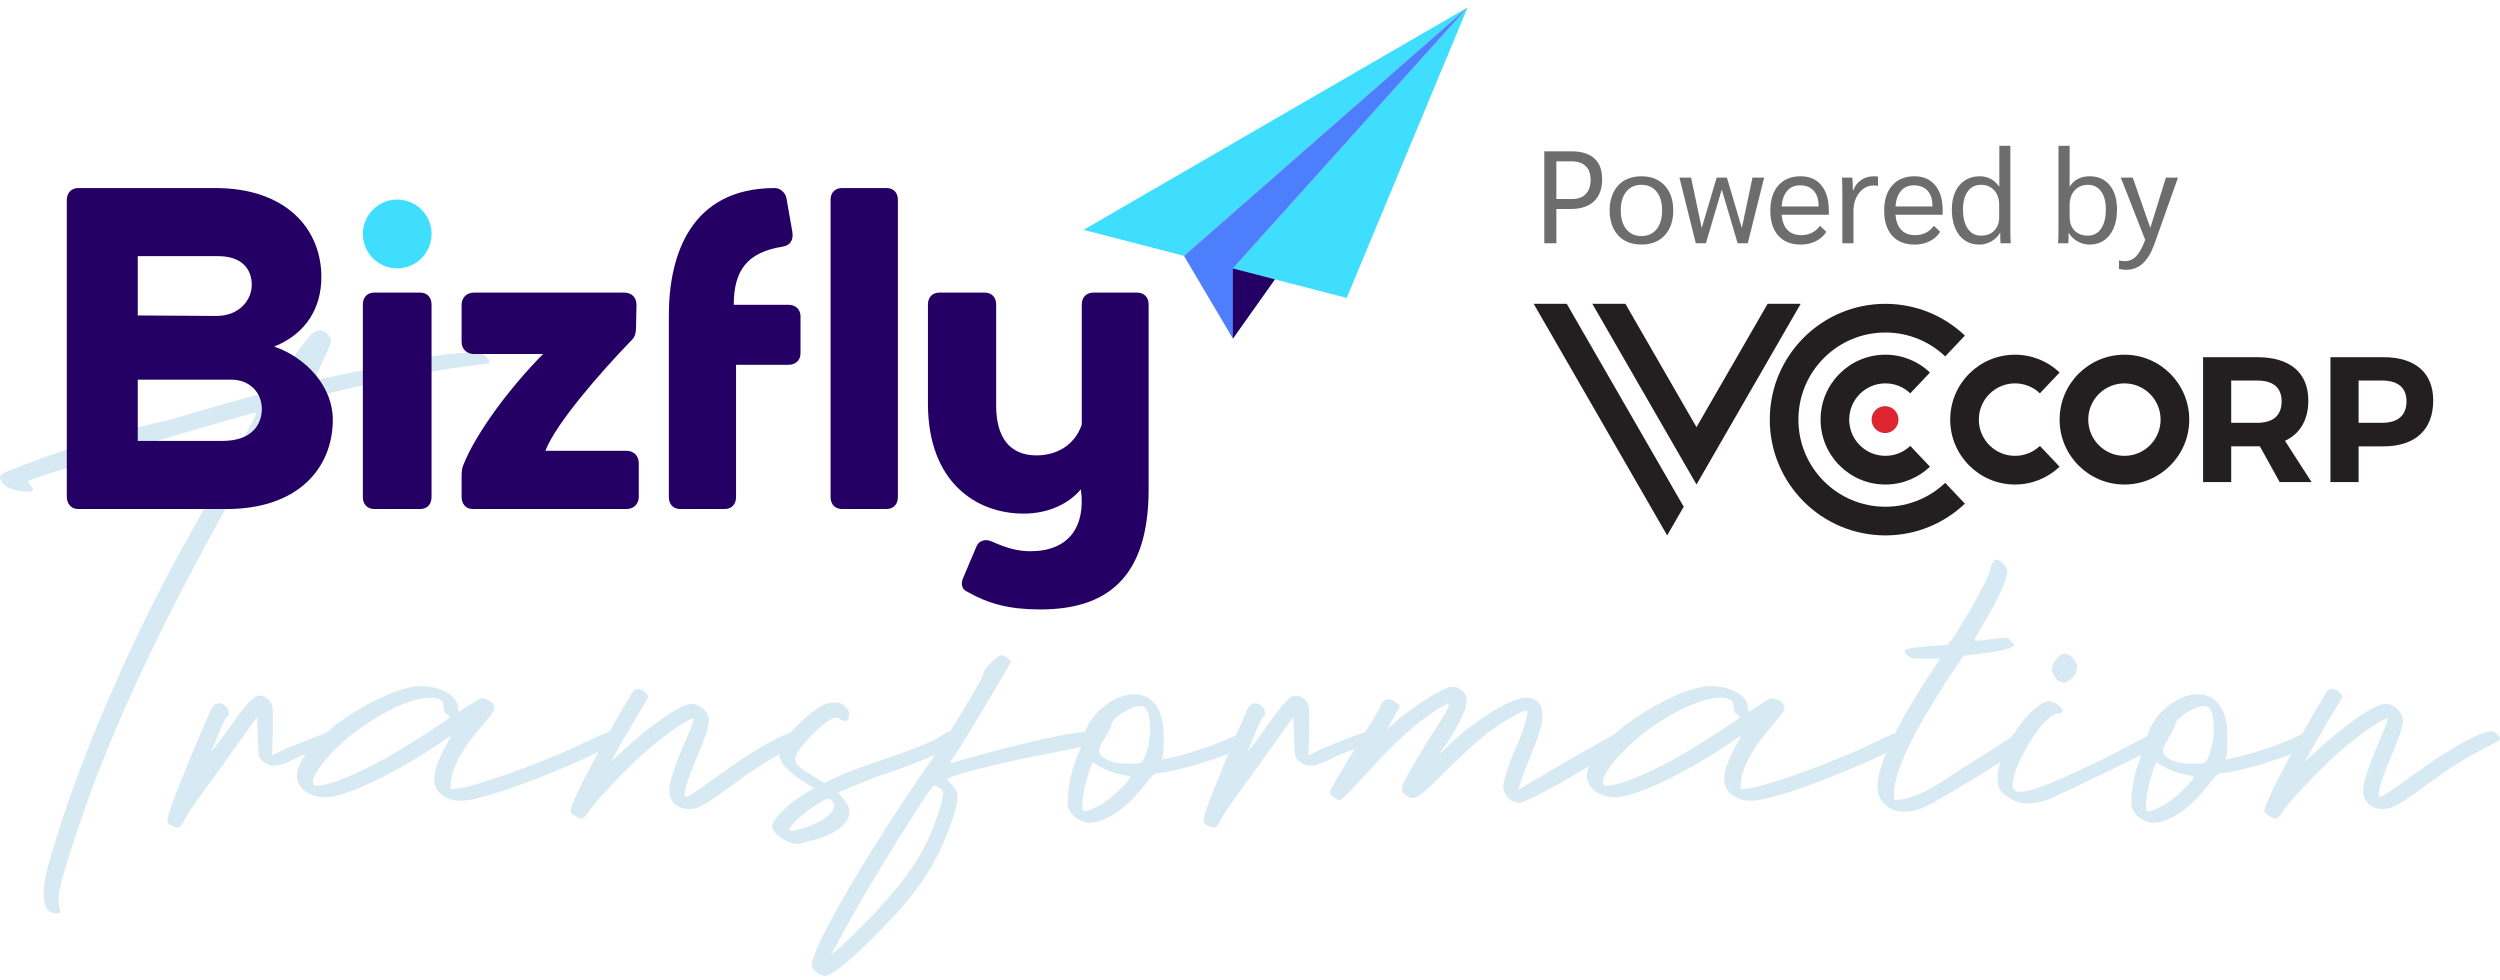 <svg width="222" height="87" viewBox="0 0 222 87" fill="none" xmlns="http://www.w3.org/2000/svg">
<path d="M0.723 41.83C2.063 41.281 9.553 38.414 14.669 37.377C14.974 37.317 16.192 36.951 17.409 36.585C19.298 36.036 21.125 35.487 23.378 34.938C23.865 34.816 24.048 34.633 24.839 33.474C25.814 32.01 27.154 30.18 27.702 29.631C27.885 29.448 28.19 29.326 28.433 29.326C28.859 29.326 29.408 29.875 29.408 30.302C29.408 30.424 29.042 31.278 28.616 32.193C27.946 33.657 27.885 33.779 28.19 33.718C32.027 32.925 38.117 31.522 40.248 31.4C41.162 31.34 41.71 31.278 42.136 31.278C42.563 31.278 43.476 31.644 43.476 32.193C43.476 32.255 43.111 32.377 42.623 32.377C38.848 32.803 34.646 33.596 29.103 34.938C26.546 35.548 25.45 35.853 25.267 36.097C25.023 36.463 23.257 39.391 19.725 45.734C13.939 56.164 9.493 65.679 6.753 74.096C5.413 78.183 4.986 79.585 5.291 80.622C5.412 81.049 5.351 81.11 5.047 81.11C3.95 81.11 3.89 80.073 3.89 79.28C3.89 78.365 4.012 77.755 4.621 75.681C6.874 67.935 11.076 58.115 15.644 49.637C16.862 47.38 21.612 39.085 22.526 37.255C22.709 36.889 22.769 36.645 22.709 36.645C22.465 36.645 17.654 38.048 10.894 40.061C4.986 41.83 2.489 42.623 2.489 42.745C2.489 42.805 2.611 42.989 2.733 43.111C3.099 43.476 2.977 43.66 2.429 43.66C1.759 43.66 0.358 43.416 0.115 42.684C-0.13 42.258 -0.008 42.135 0.723 41.83ZM26.545 34.145C26.545 34.145 26.666 34.084 26.849 34.023L27.336 33.902C27.336 33.902 27.397 33.902 27.154 33.658C27.093 33.596 27.032 33.536 26.971 33.536C26.849 33.536 26.788 33.658 26.666 33.84C26.545 34.023 26.484 34.145 26.545 34.145Z" fill="#D7EAF4"/>
<path d="M29.956 65.861C28.433 66.472 27.397 66.776 26.179 67.386C25.326 67.813 24.779 67.996 24.352 67.996C23.925 67.996 23.682 67.875 23.317 67.569C22.952 67.265 22.952 67.142 22.891 65.435L22.83 63.666L21.733 65.191C18.262 70.07 16.8 71.961 16.435 72.693C16.13 73.303 16.009 73.486 15.765 73.486C15.643 73.486 15.521 73.425 15.339 73.364C14.73 73.12 14.73 72.937 15.217 71.534C16.07 69.216 18.323 63.849 18.81 62.873C18.933 62.629 19.176 62.446 19.48 62.446C19.663 62.446 19.907 62.568 20.09 62.751C20.333 62.995 20.394 63.605 20.211 63.605C20.09 63.605 19.846 64.032 18.932 66.35C18.81 66.594 18.749 66.716 18.749 66.716C18.81 66.716 19.175 66.289 20.089 65.008C22.038 62.263 22.525 61.775 23.073 61.775C23.378 61.775 23.621 61.897 23.865 62.141C24.23 62.507 24.23 62.507 24.23 64.764L24.169 67.081L25.266 66.532C25.692 66.35 29.102 64.946 29.529 64.946C29.712 64.946 29.833 65.007 29.955 65.13C30.442 65.435 30.442 65.679 29.956 65.861Z" fill="#D7EAF4"/>
<path d="M55.168 65.618L54.802 65.862C52.792 67.204 43.413 71.107 40.978 71.107C40.491 71.107 40.064 71.046 39.699 70.863C38.602 70.314 38.298 69.461 38.785 67.996C38.968 67.447 39.334 66.654 39.577 66.227C39.882 65.739 40.064 65.374 40.003 65.374C40.003 65.374 39.455 65.679 38.906 66.105C34.765 68.85 30.624 70.802 28.857 70.802C27.457 70.802 26.361 69.948 26.361 68.911C26.361 65.861 34.095 60.92 37.445 60.92C38.541 60.92 40.673 61.47 40.673 62.933C40.673 63.116 40.673 63.177 40.734 63.177C40.795 63.177 40.917 63.116 41.099 62.994C42.196 62.262 42.561 62.018 42.865 62.018C42.987 62.018 43.109 62.079 43.291 62.14C43.901 62.384 44.023 62.75 43.779 63.238C43.718 63.36 43.048 64.153 42.439 64.885C40.977 66.593 40.125 68.301 40.064 69.338L40.004 70.069L40.734 70.008C42.074 69.886 48.529 67.63 52.184 65.8C53.158 65.312 54.071 64.945 54.254 64.945C54.376 64.945 54.68 65.129 54.802 65.312L55.168 65.618ZM39.943 63.666C39.943 63.605 39.821 63.483 39.699 63.422C39.455 63.3 39.394 63.056 39.394 62.751C39.394 62.08 38.785 61.958 38.237 61.958C36.715 61.958 34.34 62.995 32.026 64.642C29.59 66.35 27.276 69.094 27.884 69.704C27.945 69.765 28.006 69.765 28.128 69.765C29.893 69.765 34.401 67.325 35.801 66.41C38.115 65.008 39.943 63.788 39.943 63.666Z" fill="#D7EAF4"/>
<path d="M56.203 61.409C56.325 61.226 56.508 61.165 56.69 61.165C56.873 61.165 57.117 61.287 57.36 61.531C57.604 61.775 57.604 61.897 57.482 62.079C57.056 62.75 55.046 66.166 54.681 66.837L54.254 67.63L54.986 66.959C57.726 64.397 60.406 62.506 61.441 62.506C61.99 62.506 62.598 62.933 62.842 63.482C63.086 64.031 62.964 64.641 62.05 66.837C61.32 68.605 60.955 69.52 60.833 70.253C60.772 70.558 60.772 70.74 60.955 70.74C61.198 70.74 62.05 70.13 64.06 68.667C67.105 66.471 69.845 64.946 70.759 64.946C70.82 64.946 70.88 64.946 70.942 64.946C71.368 65.129 71.672 65.495 71.551 65.678C71.551 65.739 71.003 66.044 70.394 66.349C68.811 67.141 67.105 68.179 65.218 69.582C62.782 71.35 62.112 71.838 61.198 71.838C60.224 71.838 59.431 71.29 59.431 70.192C59.431 69.46 59.858 68.118 60.894 65.739C61.32 64.763 61.624 63.909 61.624 63.848C61.624 63.482 59.066 65.19 57.3 66.776C55.412 68.484 52.915 71.106 52.367 71.96C52.002 72.509 51.819 72.693 51.636 72.693C51.392 72.693 50.784 72.327 50.662 72.083C50.418 71.473 55.229 62.873 56.203 61.409Z" fill="#D7EAF4"/>
<path d="M78.614 68.728C77.761 68.972 76.483 69.521 75.751 69.826L74.412 70.375L74.777 70.802C74.959 70.985 75.142 71.29 75.264 71.473C75.934 72.693 74.594 74.034 72.036 74.645C71.366 74.827 71.061 74.95 70.757 74.95C70.087 74.95 68.565 74.096 68.565 73.364C68.565 72.754 70.147 71.229 71.731 70.314L72.279 70.009L71.244 69.339C68.747 67.692 68.565 66.655 70.574 64.642C72.158 63.056 73.132 62.385 74.045 62.385C74.593 62.385 74.776 62.446 75.08 62.751C75.385 63.117 75.446 63.239 75.385 63.605C75.324 63.91 75.263 64.032 75.08 64.032C74.959 64.032 74.837 63.971 74.593 63.849C74.472 63.788 74.35 63.728 74.228 63.728C73.376 63.728 71 66.289 70.696 67.082C70.452 67.692 70.757 68.058 72.096 68.85L73.193 69.522L74.472 68.912C75.202 68.546 76.664 68.057 77.7 67.692C78.796 67.326 79.892 66.96 80.136 66.838C80.44 66.716 81.171 66.472 81.78 66.228C82.45 65.984 83.242 65.557 83.608 65.314C83.973 65.069 84.156 64.947 84.338 64.947C84.582 64.947 84.947 65.191 85.07 65.374C85.495 65.983 83.669 66.959 78.614 68.728ZM73.985 71.29C73.864 71.107 73.742 70.923 73.559 70.923C73.072 70.923 70.392 72.875 70.148 73.546C70.088 73.729 70.027 73.79 70.209 73.79C70.391 73.79 70.696 73.729 71.305 73.546C73.133 72.997 74.412 71.96 73.985 71.29Z" fill="#D7EAF4"/>
<path d="M72.158 85.318C72.584 83.305 77.578 74.827 82.45 67.874C84.156 65.435 87.322 60.189 87.322 59.823C87.322 59.396 88.601 58.115 88.967 58.176C89.271 58.237 89.758 58.603 89.758 58.786C89.758 58.908 85.434 66.166 84.703 67.204C84.338 67.691 84.338 67.813 84.521 67.753C85.191 67.509 94.204 64.947 97.006 64.947C97.371 64.947 97.553 64.947 97.797 65.252L98.102 65.618L97.493 65.923C97.127 66.105 95.179 66.532 93.23 66.898C88.601 67.753 84.703 68.79 84.156 69.155C84.094 69.216 84.277 69.46 84.521 69.704C85.251 70.436 85.191 70.985 84.399 73.242C83.302 76.413 81.719 78.914 78.857 81.903C78.065 82.756 74.29 86.66 73.254 86.66C73.01 86.66 72.706 86.538 72.463 86.294C72.036 85.928 72.036 85.868 72.158 85.318ZM73.802 84.769L74.837 83.916C75.325 83.427 76.604 82.208 77.578 81.171C80.562 77.999 82.206 75.621 83.242 72.449C83.851 70.619 83.912 70.131 83.364 69.948C83.18 69.826 82.998 69.765 82.937 69.765C82.632 69.765 76.421 79.767 74.776 83.001L73.802 84.769Z" fill="#D7EAF4"/>
<path d="M95.788 66.838C95.971 66.411 96.153 65.739 96.214 65.435C96.64 63.544 98.772 61.653 100.721 61.653C102.73 61.653 103.339 63.605 103.339 65.252C103.339 65.983 103.339 66.777 103.278 67.02L103.157 67.447L103.766 67.325C105.045 67.081 107.724 66.227 109.186 65.557C110.1 65.13 110.465 65.008 110.709 65.008C111.013 65.008 111.135 65.252 111.135 65.557C110.952 66.776 103.888 68.667 102.791 68.667C102.547 68.667 102.304 68.911 101.999 69.277C101.695 69.643 101.086 70.436 100.477 71.046C99.198 72.327 97.797 73.058 96.761 73.058C95.909 73.058 94.874 72.327 94.812 71.412C94.752 70.192 95.117 68.362 95.788 66.838ZM96.214 72.022C96.335 72.144 97.371 71.717 98.102 71.229C98.833 70.741 100.477 69.155 100.355 68.972C100.294 68.911 99.99 68.85 99.624 68.79C99.259 68.728 98.528 68.546 97.98 68.24L97.005 67.691L96.761 68.362C96.153 70.131 95.97 71.778 96.214 72.022ZM97.675 66.898C97.919 67.448 98.893 67.813 100.172 67.813C101.147 67.813 101.329 67.813 101.512 67.509C101.877 66.838 102.182 65.496 102.121 64.52C102.06 63.239 101.817 62.69 101.207 62.69C100.781 62.69 100.294 62.934 99.563 63.361C99.015 63.788 98.71 64.093 98.71 64.276C98.71 64.398 98.589 64.703 98.467 64.947C98.344 65.191 98.041 65.618 97.858 65.923C97.614 66.472 97.553 66.654 97.675 66.898Z" fill="#D7EAF4"/>
<path d="M121.975 65.861C120.452 66.472 119.417 66.776 118.199 67.386C117.346 67.813 116.799 67.996 116.372 67.996C115.945 67.996 115.702 67.875 115.337 67.569C114.971 67.265 114.971 67.142 114.91 65.435L114.85 63.666L113.753 65.191C110.282 70.07 108.82 71.961 108.455 72.693C108.15 73.303 108.029 73.486 107.785 73.486C107.663 73.486 107.541 73.425 107.359 73.364C106.75 73.12 106.75 72.937 107.237 71.534C108.09 69.216 110.343 63.849 110.83 62.873C110.953 62.629 111.196 62.446 111.5 62.446C111.683 62.446 111.926 62.568 112.109 62.751C112.353 62.995 112.414 63.605 112.231 63.605C112.109 63.605 111.866 64.032 110.952 66.35C110.83 66.594 110.769 66.716 110.769 66.716C110.83 66.716 111.195 66.289 112.109 65.008C114.058 62.263 114.545 61.775 115.093 61.775C115.397 61.775 115.641 61.897 115.885 62.141C116.25 62.507 116.25 62.507 116.25 64.764L116.189 67.081L117.286 66.532C117.711 66.35 121.122 64.946 121.549 64.946C121.732 64.946 121.853 65.007 121.975 65.13C122.462 65.435 122.462 65.679 121.975 65.861Z" fill="#D7EAF4"/>
<path d="M120.086 66.838C121.183 65.008 122.401 63.239 122.523 62.812C122.705 62.263 123.01 62.08 123.253 62.08C123.497 62.08 123.74 62.202 123.984 62.385C124.35 62.69 124.35 62.69 124.167 62.995C124.045 63.178 123.802 63.605 123.558 64.031L123.193 64.764L123.923 64.093C124.775 63.3 128.004 60.983 128.978 60.983C129.283 60.983 129.526 61.105 129.769 61.287C130.683 61.898 130.256 63.178 128.613 65.801L127.76 67.02L128.856 65.984C131.11 63.849 134.216 61.958 135.494 61.958C136.469 61.958 136.956 62.508 136.956 63.484C136.956 64.399 136.773 64.947 135.982 66.96C135.616 67.875 135.19 68.972 135.068 69.339L134.824 70.131L135.433 69.765C136.225 69.278 143.594 64.947 143.96 64.947C144.325 64.947 144.934 65.435 144.812 65.618C144.447 66.105 135.921 71.29 134.885 71.29C134.154 71.29 133.484 70.558 133.484 69.826C133.545 69.155 134.032 67.569 134.763 66.044C135.311 64.886 135.738 63.238 135.616 63.117C135.433 62.934 133.423 64.093 132.205 65.008C131.535 65.495 129.891 66.959 128.491 68.362C126.542 70.314 125.932 70.863 125.445 70.863C125.263 70.863 125.141 70.802 124.958 70.68C124.288 70.314 124.349 70.009 125.019 68.789C125.384 68.118 126.176 66.776 126.785 65.8C127.394 64.824 128.185 63.665 128.429 63.178C128.673 62.628 128.734 62.446 128.673 62.446C128.612 62.446 128.551 62.446 128.491 62.507C125.689 64.031 123.436 66.41 121.304 68.728C119.538 70.68 119.112 71.107 118.868 71.046C118.503 70.924 118.077 70.558 118.077 70.314C118.077 70.192 118.99 68.667 120.086 66.838Z" fill="#D7EAF4"/>
<path d="M169.721 65.618L169.355 65.862C167.346 67.204 157.967 71.107 155.531 71.107C155.044 71.107 154.617 71.046 154.252 70.863C153.155 70.314 152.851 69.461 153.338 67.996C153.521 67.447 153.887 66.654 154.13 66.227C154.435 65.739 154.617 65.374 154.556 65.374C154.556 65.374 154.008 65.679 153.459 66.105C149.318 68.85 145.177 70.802 143.411 70.802C142.01 70.802 140.914 69.948 140.914 68.911C140.914 65.861 148.648 60.92 151.998 60.92C153.095 60.92 155.226 61.47 155.226 62.933C155.226 63.116 155.226 63.177 155.287 63.177C155.348 63.177 155.47 63.116 155.652 62.994C156.749 62.262 157.114 62.018 157.419 62.018C157.54 62.018 157.662 62.079 157.844 62.14C158.454 62.384 158.576 62.75 158.332 63.238C158.271 63.36 157.601 64.153 156.992 64.885C155.53 66.593 154.678 68.301 154.617 69.338L154.557 70.069L155.287 70.008C156.627 69.886 163.083 67.63 166.737 65.8C167.711 65.312 168.624 64.945 168.807 64.945C168.929 64.945 169.233 65.129 169.355 65.312L169.721 65.618ZM154.496 63.666C154.496 63.605 154.374 63.483 154.252 63.422C154.008 63.3 153.947 63.056 153.947 62.751C153.947 62.08 153.338 61.958 152.79 61.958C151.268 61.958 148.893 62.995 146.579 64.642C144.143 66.35 141.829 69.094 142.437 69.704C142.498 69.765 142.559 69.765 142.681 69.765C144.447 69.765 148.954 67.325 150.355 66.41C152.668 65.008 154.496 63.788 154.496 63.666Z" fill="#D7EAF4"/>
<path d="M179.83 66.227C178.369 67.325 171.791 71.29 170.939 71.656C170.269 71.961 169.66 72.083 169.112 72.083C168.625 72.083 168.198 71.96 167.833 71.778C167.041 71.351 166.615 70.497 166.736 69.521C166.919 67.691 168.32 64.641 170.695 60.921L172.278 58.481H170.999C170.755 58.481 170.512 58.481 170.39 58.481C169.781 58.481 169.659 58.42 169.415 58.237C168.806 57.688 169.05 57.566 171.242 57.383C172.034 57.322 172.765 57.261 172.887 57.261C173.374 57.079 176.724 51.284 176.724 50.552C176.724 50.369 177.028 49.699 177.211 49.699C177.698 49.699 178.247 50.309 178.247 50.796C178.186 51.528 177.515 53.114 176.175 55.31C175.688 56.103 175.323 56.774 175.323 56.835C175.323 56.896 175.445 56.896 175.628 56.896C175.932 56.896 176.542 56.774 177.15 56.713C177.577 56.652 177.82 56.652 177.942 56.652C178.247 56.652 178.368 56.652 178.551 56.896L178.916 57.323L178.551 57.507C178.369 57.628 177.334 57.872 176.297 57.994L174.349 58.238L173.496 59.519C171.912 61.898 168.38 67.326 168.198 70.254V71.046L168.868 70.986C169.598 70.925 171.121 70.315 172.826 69.156C173.557 68.668 174.958 67.753 175.993 67.143C176.967 66.533 178.124 65.74 178.551 65.496C179.038 65.13 179.343 64.947 179.586 64.947C179.769 64.947 179.951 65.008 180.135 65.191C180.5 65.557 180.379 65.8 179.83 66.227Z" fill="#D7EAF4"/>
<path d="M181.657 62.324C181.778 62.324 181.84 62.263 181.961 62.263C182.144 62.263 182.266 62.324 182.51 62.447C183.18 62.812 183.423 63.361 182.814 63.361C181.413 63.361 179.221 67.509 178.916 68.668C178.673 69.643 178.612 69.887 178.916 70.193C179.038 70.314 179.16 70.314 179.404 70.314C181.231 70.314 188.174 66.716 189.817 65.801C190.731 65.313 191.584 64.947 191.706 64.947C191.827 64.947 192.071 65.13 192.254 65.313C192.68 65.739 192.741 65.679 191.036 66.594C189.635 67.325 182.936 70.558 181.9 70.985C181.291 71.229 180.621 71.351 180.073 71.351C179.708 71.351 179.343 71.29 179.038 71.168C178.734 71.107 178.247 70.741 177.942 70.497C177.455 70.131 177.455 69.887 177.394 69.216C177.211 67.142 179.83 62.995 181.657 62.324ZM182.814 58.298C182.936 58.176 183.119 58.054 183.302 58.054C183.606 58.054 183.911 58.237 184.154 58.542C184.337 58.786 184.519 59.03 184.459 59.152C184.398 59.274 184.397 59.458 184.397 59.579C184.397 59.884 183.667 60.616 183.302 60.616C183.119 60.616 182.814 60.494 182.632 60.311C182.083 59.762 182.022 59.091 182.814 58.298Z" fill="#D7EAF4"/>
<path d="M190.244 66.838C190.427 66.411 190.609 65.739 190.67 65.435C191.096 63.544 193.228 61.653 195.177 61.653C197.187 61.653 197.796 63.605 197.796 65.252C197.796 65.983 197.796 66.777 197.735 67.02L197.613 67.447L198.223 67.325C199.501 67.081 202.181 66.227 203.642 65.557C204.556 65.13 204.921 65.008 205.165 65.008C205.469 65.008 205.591 65.252 205.591 65.557C205.408 66.776 198.344 68.667 197.247 68.667C197.003 68.667 196.76 68.911 196.456 69.277C196.151 69.643 195.542 70.436 194.933 71.046C193.654 72.327 192.253 73.058 191.217 73.058C190.365 73.058 189.33 72.327 189.269 71.412C189.208 70.192 189.574 68.362 190.244 66.838ZM190.67 72.022C190.792 72.144 191.827 71.717 192.558 71.229C193.29 70.741 194.933 69.155 194.812 68.972C194.751 68.911 194.446 68.85 194.08 68.79C193.715 68.728 192.985 68.546 192.436 68.24L191.462 67.691L191.218 68.362C190.609 70.131 190.427 71.778 190.67 72.022ZM192.131 66.898C192.376 67.448 193.35 67.813 194.629 67.813C195.603 67.813 195.786 67.813 195.969 67.509C196.334 66.838 196.639 65.496 196.578 64.52C196.517 63.239 196.273 62.69 195.664 62.69C195.238 62.69 194.75 62.934 194.02 63.361C193.471 63.788 193.167 64.093 193.167 64.276C193.167 64.398 193.045 64.703 192.923 64.947C192.801 65.191 192.497 65.618 192.314 65.923C192.071 66.472 192.01 66.654 192.131 66.898Z" fill="#D7EAF4"/>
<path d="M206.626 61.409C206.747 61.226 206.93 61.165 207.112 61.165C207.296 61.165 207.539 61.287 207.782 61.531C208.026 61.775 208.026 61.897 207.904 62.079C207.478 62.75 205.468 66.166 205.103 66.837L204.677 67.63L205.408 66.959C208.148 64.397 210.828 62.506 211.864 62.506C212.412 62.506 213.02 62.933 213.264 63.482C213.508 64.031 213.386 64.641 212.473 66.837C211.742 68.605 211.377 69.52 211.255 70.253C211.194 70.558 211.194 70.74 211.377 70.74C211.62 70.74 212.473 70.13 214.482 68.667C217.527 66.471 220.268 64.946 221.181 64.946C221.242 64.946 221.303 64.946 221.364 64.946C221.79 65.129 222.095 65.495 221.973 65.678C221.973 65.739 221.425 66.044 220.816 66.349C219.233 67.141 217.528 68.179 215.64 69.582C213.204 71.35 212.534 71.838 211.62 71.838C210.646 71.838 209.854 71.29 209.854 70.192C209.854 69.46 210.28 68.118 211.316 65.739C211.742 64.763 212.046 63.909 212.046 63.848C212.046 63.482 209.488 65.19 207.723 66.776C205.834 68.484 203.337 71.106 202.79 71.96C202.424 72.509 202.241 72.693 202.058 72.693C201.815 72.693 201.206 72.327 201.084 72.083C200.84 71.473 205.651 62.873 206.626 61.409Z" fill="#D7EAF4"/>
<path d="M96.214 20.412L105.135 22.719L130.324 0.66L96.214 20.412Z" fill="#3FDDFE"/>
<path d="M109.48 23.843L119.586 26.457L130.324 0.66L109.48 23.843Z" fill="#3FDDFE"/>
<path d="M130.324 0.66L105.135 22.719L109.48 30.063L113.206 24.806L109.48 23.843L130.324 0.66Z" fill="#4D7FFD"/>
<path d="M109.48 23.843V30.063L113.206 24.807L109.48 23.843Z" fill="#240065"/>
<path d="M32.222 44.143V27.041C32.222 26.389 32.629 25.982 33.239 25.982H37.304C37.914 25.982 38.321 26.389 38.321 27.041V44.143C38.321 44.794 37.914 45.202 37.304 45.202H33.239C32.629 45.201 32.222 44.794 32.222 44.143Z" fill="#240065"/>
<path d="M35.272 23.83C36.956 23.83 38.321 22.462 38.321 20.776C38.321 19.089 36.956 17.722 35.272 17.722C33.587 17.722 32.222 19.089 32.222 20.776C32.222 22.462 33.587 23.83 35.272 23.83Z" fill="#3FDDFE"/>
<path d="M5.931 44.079V17.778C5.931 17.13 6.337 16.698 6.947 16.698H19.104C25.406 16.698 28.537 20.326 28.537 24.601C28.537 27.279 27.236 29.611 24.349 30.777C27.236 31.77 29.553 34.361 29.553 37.255C29.553 41.574 26.463 45.202 20.12 45.202H6.947C6.337 45.202 5.931 44.77 5.931 44.079ZM22.357 25.292C22.357 23.996 21.584 22.744 19.348 22.744H12.233V28.013L19.226 28.056C21.259 28.056 22.357 26.631 22.357 25.292ZM19.714 39.156C22.56 39.156 23.251 37.514 23.251 36.305C23.251 34.923 22.235 33.714 20.527 33.714H12.233V39.156H19.714Z" fill="#240065"/>
<path d="M40.99 44.102V42.311C40.99 41.863 41.031 41.578 41.112 41.374C42.291 38.32 45.584 34.085 48.227 31.438H42.088C41.437 31.438 40.99 30.991 40.99 30.339V27.082C40.99 26.43 41.437 25.983 42.088 25.983H55.424C56.074 25.983 56.521 26.39 56.521 27.082L56.48 29.036C56.48 29.525 56.399 29.892 56.115 30.177C53.268 33.108 49.325 37.669 48.43 40.031H55.627C56.277 40.031 56.724 40.478 56.724 41.13V44.102C56.724 44.754 56.277 45.202 55.627 45.202H42.006C41.356 45.202 40.99 44.754 40.99 44.102Z" fill="#240065"/>
<path d="M59.394 44.145V28.002C59.394 22.634 61.342 16.698 68.813 16.698C69.3 16.698 69.747 17.145 69.828 17.552L70.356 20.561C70.478 21.252 70.234 21.781 69.503 21.902C66.417 22.39 65.158 23.935 65.158 27.066H70.03C70.639 27.066 71.086 27.473 71.086 28.083V31.377C71.086 31.986 70.639 32.393 70.03 32.393H65.361V44.145C65.361 44.795 64.955 45.202 64.346 45.202H60.408C59.8 45.202 59.394 44.795 59.394 44.145Z" fill="#240065"/>
<path d="M73.756 44.143V17.716C73.756 17.105 74.162 16.698 74.772 16.698H78.716C79.325 16.698 79.732 17.105 79.732 17.716V44.143C79.732 44.794 79.325 45.201 78.716 45.201H74.772C74.162 45.202 73.756 44.795 73.756 44.143Z" fill="#240065"/>
<path d="M85.939 52.572C85.41 52.368 85.288 51.839 85.532 51.31L86.67 48.622C86.873 48.012 87.483 47.808 88.093 48.093C89.557 48.745 90.492 48.948 91.508 48.948C94.924 48.948 96.428 46.749 95.981 43.451C94.965 44.672 93.175 45.609 90.899 45.609C86.67 45.609 82.401 42.8 82.401 35.836V27.041C82.401 26.389 82.808 25.982 83.418 25.982H87.443C88.052 25.982 88.459 26.389 88.459 27.041V36.039C88.459 38.849 89.678 40.438 92.037 40.438C93.785 40.438 95.411 39.582 96.062 37.709V27.041C96.062 26.389 96.469 25.982 97.119 25.982H100.981C101.591 25.982 101.998 26.389 101.998 27.041V43.45C101.998 51.432 98.176 54.119 92.362 54.119C89.679 54.12 87.809 53.63 85.939 52.572Z" fill="#240065"/>
<path d="M181.143 39.596C180.545 40.166 179.763 40.478 178.934 40.478C178.076 40.478 177.269 40.144 176.662 39.536C176.056 38.928 175.721 38.121 175.721 37.261C175.721 36.402 176.056 35.594 176.662 34.986C177.269 34.379 178.076 34.044 178.934 34.044C179.763 34.044 180.544 34.357 181.143 34.926L182.893 33.077C181.862 32.097 180.468 31.497 178.934 31.497C175.755 31.497 173.178 34.077 173.178 37.261C173.178 40.445 175.755 43.026 178.934 43.026C180.467 43.026 181.861 42.425 182.893 41.445L181.143 39.596Z" fill="#231F20"/>
<path d="M200.678 39.637H200.441H198.132V42.805H195.633V31.718H200.441C203.351 31.718 204.98 33.096 204.98 35.567C204.98 37.277 204.252 38.513 202.908 39.146L205.264 42.805H202.433L200.678 39.637ZM200.441 37.546C201.833 37.546 202.608 36.913 202.608 35.645C202.608 34.394 201.833 33.793 200.441 33.793H198.132V37.546H200.441Z" fill="#231F20"/>
<path d="M211.641 31.718C214.472 31.718 216.069 33.096 216.069 35.567C216.069 38.164 214.472 39.638 211.641 39.638H209.443V42.805H206.944V31.718H211.641ZM209.443 37.546H211.515C212.906 37.546 213.697 36.913 213.697 35.645C213.697 34.394 212.906 33.793 211.515 33.793H209.443V37.546Z" fill="#231F20"/>
<path d="M188.649 34.044C189.507 34.044 190.314 34.379 190.921 34.986C191.527 35.594 191.861 36.402 191.861 37.261C191.861 38.121 191.527 38.929 190.921 39.536C190.314 40.144 189.507 40.479 188.649 40.479C187.791 40.479 186.984 40.144 186.378 39.536C185.771 38.929 185.437 38.121 185.437 37.261C185.437 36.402 185.771 35.594 186.378 34.986C186.984 34.379 187.791 34.044 188.649 34.044ZM188.649 31.497C185.47 31.497 182.893 34.078 182.893 37.261C182.893 40.445 185.47 43.026 188.649 43.026C191.828 43.026 194.405 40.445 194.405 37.261C194.405 34.078 191.828 31.497 188.649 31.497Z" fill="#231F20"/>
<path d="M156.963 26.98L150.649 37.931L144.336 26.98H141.399L150.649 43.026L159.9 26.98H156.963Z" fill="#231F20"/>
<path d="M148.045 42.449L139.128 26.98H136.191L148.045 47.543L149.514 44.996L148.045 42.449Z" fill="#231F20"/>
<path d="M167.422 31.497C164.244 31.497 161.667 34.078 161.667 37.261C161.667 40.445 164.244 43.026 167.422 43.026C168.956 43.026 170.35 42.425 171.382 41.445L169.632 39.596C169.033 40.166 168.252 40.478 167.422 40.478C166.565 40.478 165.758 40.144 165.151 39.536C164.544 38.928 164.21 38.121 164.21 37.261C164.21 36.401 164.544 35.594 165.151 34.986C165.758 34.378 166.565 34.044 167.422 34.044C168.252 34.044 169.033 34.356 169.632 34.926L171.382 33.077C170.35 32.098 168.956 31.497 167.422 31.497Z" fill="#231F20"/>
<path d="M172.735 42.876C172.059 43.518 171.283 44.027 170.428 44.389C169.477 44.792 168.466 44.997 167.422 44.997C166.378 44.997 165.367 44.792 164.417 44.389C163.498 44 162.671 43.442 161.961 42.731C161.251 42.02 160.694 41.192 160.305 40.272C159.903 39.32 159.699 38.307 159.699 37.262C159.699 36.217 159.903 35.204 160.305 34.252C160.694 33.332 161.251 32.504 161.961 31.793C162.671 31.082 163.498 30.524 164.417 30.134C165.367 29.731 166.378 29.528 167.422 29.528C168.466 29.528 169.477 29.732 170.428 30.134C171.283 30.497 172.059 31.006 172.735 31.648L174.484 29.799C172.644 28.052 170.158 26.98 167.422 26.98C161.752 26.98 157.156 31.584 157.156 37.262C157.156 42.94 161.753 47.544 167.422 47.544C170.158 47.544 172.644 46.472 174.484 44.724L172.735 42.876Z" fill="#231F20"/>
<path d="M168.585 37.261C168.585 37.922 168.051 38.457 167.391 38.457C166.732 38.457 166.198 37.922 166.198 37.261C166.198 36.601 166.732 36.066 167.391 36.066C168.051 36.066 168.585 36.601 168.585 37.261Z" fill="#DD2431"/>
<path d="M137.134 13.437H139.534C140.434 13.437 141.116 13.647 141.578 14.067C142.04 14.487 142.271 15.101 142.271 15.91C142.271 16.766 142.03 17.421 141.549 17.875C141.067 18.33 140.376 18.558 139.476 18.558H138.206V21.603H137.134V13.437ZM139.615 17.671C140.135 17.671 140.537 17.524 140.821 17.228C141.104 16.933 141.246 16.513 141.246 15.968C141.246 15.432 141.099 15.023 140.804 14.743C140.509 14.463 140.081 14.324 139.523 14.324H138.206V17.671H139.615Z" fill="#6D6D6D"/>
<path d="M144.257 21.352C143.834 21.107 143.508 20.755 143.278 20.296C143.049 19.837 142.935 19.301 142.935 18.686C142.935 18.072 143.05 17.535 143.278 17.077C143.508 16.618 143.833 16.266 144.257 16.02C144.68 15.776 145.179 15.653 145.754 15.653C146.623 15.653 147.313 15.925 147.821 16.47C148.329 17.014 148.584 17.753 148.584 18.686C148.584 19.62 148.329 20.358 147.821 20.903C147.312 21.447 146.623 21.719 145.754 21.719C145.179 21.719 144.68 21.597 144.257 21.352ZM147.105 20.355C147.431 19.95 147.595 19.394 147.595 18.686C147.595 17.979 147.432 17.423 147.105 17.018C146.779 16.614 146.328 16.412 145.754 16.412C145.187 16.412 144.74 16.614 144.414 17.018C144.088 17.423 143.925 17.979 143.925 18.686C143.925 19.394 144.088 19.95 144.414 20.355C144.74 20.759 145.187 20.961 145.754 20.961C146.328 20.961 146.779 20.759 147.105 20.355Z" fill="#6D6D6D"/>
<path d="M156.656 15.77L155.2 21.603H154.303L152.894 16.832L151.485 21.603H150.587L149.132 15.77H150.168L151.112 20.25L152.44 15.77H153.348L154.676 20.25L155.62 15.77H156.656Z" fill="#6D6D6D"/>
<path d="M162.399 19.071H158.205C158.26 19.662 158.434 20.112 158.73 20.419C159.025 20.726 159.433 20.88 159.953 20.88C160.652 20.88 161.207 20.604 161.619 20.051L162.177 20.587C161.952 20.945 161.64 21.224 161.24 21.422C160.84 21.62 160.399 21.719 159.917 21.719C159.055 21.719 158.388 21.455 157.914 20.926C157.44 20.397 157.204 19.654 157.204 18.698C157.204 17.749 157.442 17.004 157.92 16.464C158.397 15.923 159.055 15.653 159.894 15.653C160.678 15.653 161.292 15.919 161.734 16.452C162.177 16.985 162.398 17.729 162.398 18.686V19.071H162.399ZM161.49 18.255C161.49 17.695 161.345 17.256 161.053 16.936C160.762 16.617 160.36 16.458 159.848 16.458C159.366 16.458 158.984 16.622 158.701 16.948C158.417 17.275 158.252 17.738 158.205 18.336H161.49V18.255Z" fill="#6D6D6D"/>
<path d="M163.599 17.194C163.599 16.532 163.587 16.058 163.564 15.77H164.484C164.515 16.081 164.531 16.423 164.531 16.797V16.913H164.565C164.713 16.509 164.95 16.198 165.276 15.98C165.602 15.762 165.986 15.653 166.429 15.653C166.553 15.653 166.665 15.665 166.767 15.688V16.505C166.666 16.481 166.53 16.47 166.359 16.47C166.033 16.47 165.734 16.569 165.462 16.767C165.19 16.966 164.977 17.236 164.822 17.578C164.666 17.92 164.589 18.294 164.589 18.698V21.603H163.599V17.194Z" fill="#6D6D6D"/>
<path d="M172.509 19.071H168.316C168.37 19.662 168.545 20.112 168.84 20.419C169.135 20.726 169.543 20.88 170.063 20.88C170.762 20.88 171.317 20.604 171.729 20.051L172.288 20.587C172.063 20.945 171.75 21.224 171.35 21.422C170.95 21.62 170.509 21.719 170.028 21.719C169.166 21.719 168.498 21.455 168.024 20.926C167.551 20.397 167.314 19.654 167.314 18.698C167.314 17.749 167.553 17.004 168.03 16.464C168.508 15.923 169.166 15.653 170.004 15.653C170.789 15.653 171.402 15.919 171.845 16.452C172.287 16.985 172.509 17.729 172.509 18.686V19.071H172.509ZM171.6 18.255C171.6 17.695 171.455 17.256 171.163 16.936C170.872 16.617 170.47 16.458 169.958 16.458C169.476 16.458 169.094 16.622 168.811 16.948C168.527 17.275 168.362 17.738 168.316 18.336H171.601V18.255H171.6Z" fill="#6D6D6D"/>
<path d="M173.982 20.88C173.543 20.32 173.324 19.554 173.324 18.582C173.324 17.99 173.425 17.475 173.627 17.036C173.829 16.596 174.116 16.256 174.489 16.015C174.862 15.774 175.296 15.654 175.793 15.654C176.508 15.654 177.082 15.953 177.518 16.552H177.541V12.947H178.519V20.133C178.519 20.857 178.531 21.346 178.555 21.603H177.646C177.63 21.416 177.622 21.11 177.622 20.682H177.599C177.42 20.993 177.164 21.244 176.83 21.434C176.497 21.625 176.143 21.72 175.771 21.72C175.017 21.719 174.421 21.44 173.982 20.88ZM177.093 20.477C177.384 20.178 177.529 19.776 177.529 19.27V18.208C177.529 17.664 177.382 17.228 177.087 16.902C176.792 16.575 176.4 16.412 175.911 16.412C175.414 16.412 175.023 16.604 174.74 16.989C174.456 17.374 174.314 17.913 174.314 18.605C174.314 19.328 174.456 19.896 174.74 20.308C175.023 20.72 175.413 20.926 175.911 20.926C176.407 20.926 176.801 20.777 177.093 20.477Z" fill="#6D6D6D"/>
<path d="M184.483 21.434C184.141 21.243 183.885 20.992 183.714 20.681H183.691C183.698 20.93 183.691 21.237 183.667 21.603H182.759C182.782 21.346 182.794 20.856 182.794 20.133V12.947H183.784V16.552H183.807C184.195 15.953 184.781 15.653 185.566 15.653C186.311 15.653 186.901 15.916 187.336 16.44C187.771 16.965 187.989 17.679 187.989 18.581C187.989 19.553 187.769 20.319 187.331 20.879C186.892 21.439 186.296 21.719 185.543 21.719C185.178 21.719 184.824 21.624 184.483 21.434ZM186.574 20.308C186.857 19.896 186.999 19.328 186.999 18.605C186.999 17.913 186.857 17.374 186.574 16.989C186.29 16.604 185.9 16.412 185.403 16.412C184.921 16.412 184.531 16.577 184.232 16.907C183.933 17.238 183.784 17.672 183.784 18.208V19.27C183.784 19.776 183.93 20.178 184.221 20.477C184.512 20.777 184.906 20.926 185.403 20.926C185.9 20.926 186.29 20.72 186.574 20.308Z" fill="#6D6D6D"/>
<path d="M193.405 15.77L191.297 21.708C190.761 23.209 189.934 23.959 188.816 23.959C188.614 23.959 188.396 23.932 188.164 23.878V23.12C188.304 23.166 188.474 23.19 188.676 23.19C189.072 23.19 189.41 23.046 189.69 22.758C189.97 22.47 190.238 21.984 190.494 21.3L188.327 15.77H189.387L190.948 20.238L192.334 15.77H193.405Z" fill="#6D6D6D"/>
</svg>
